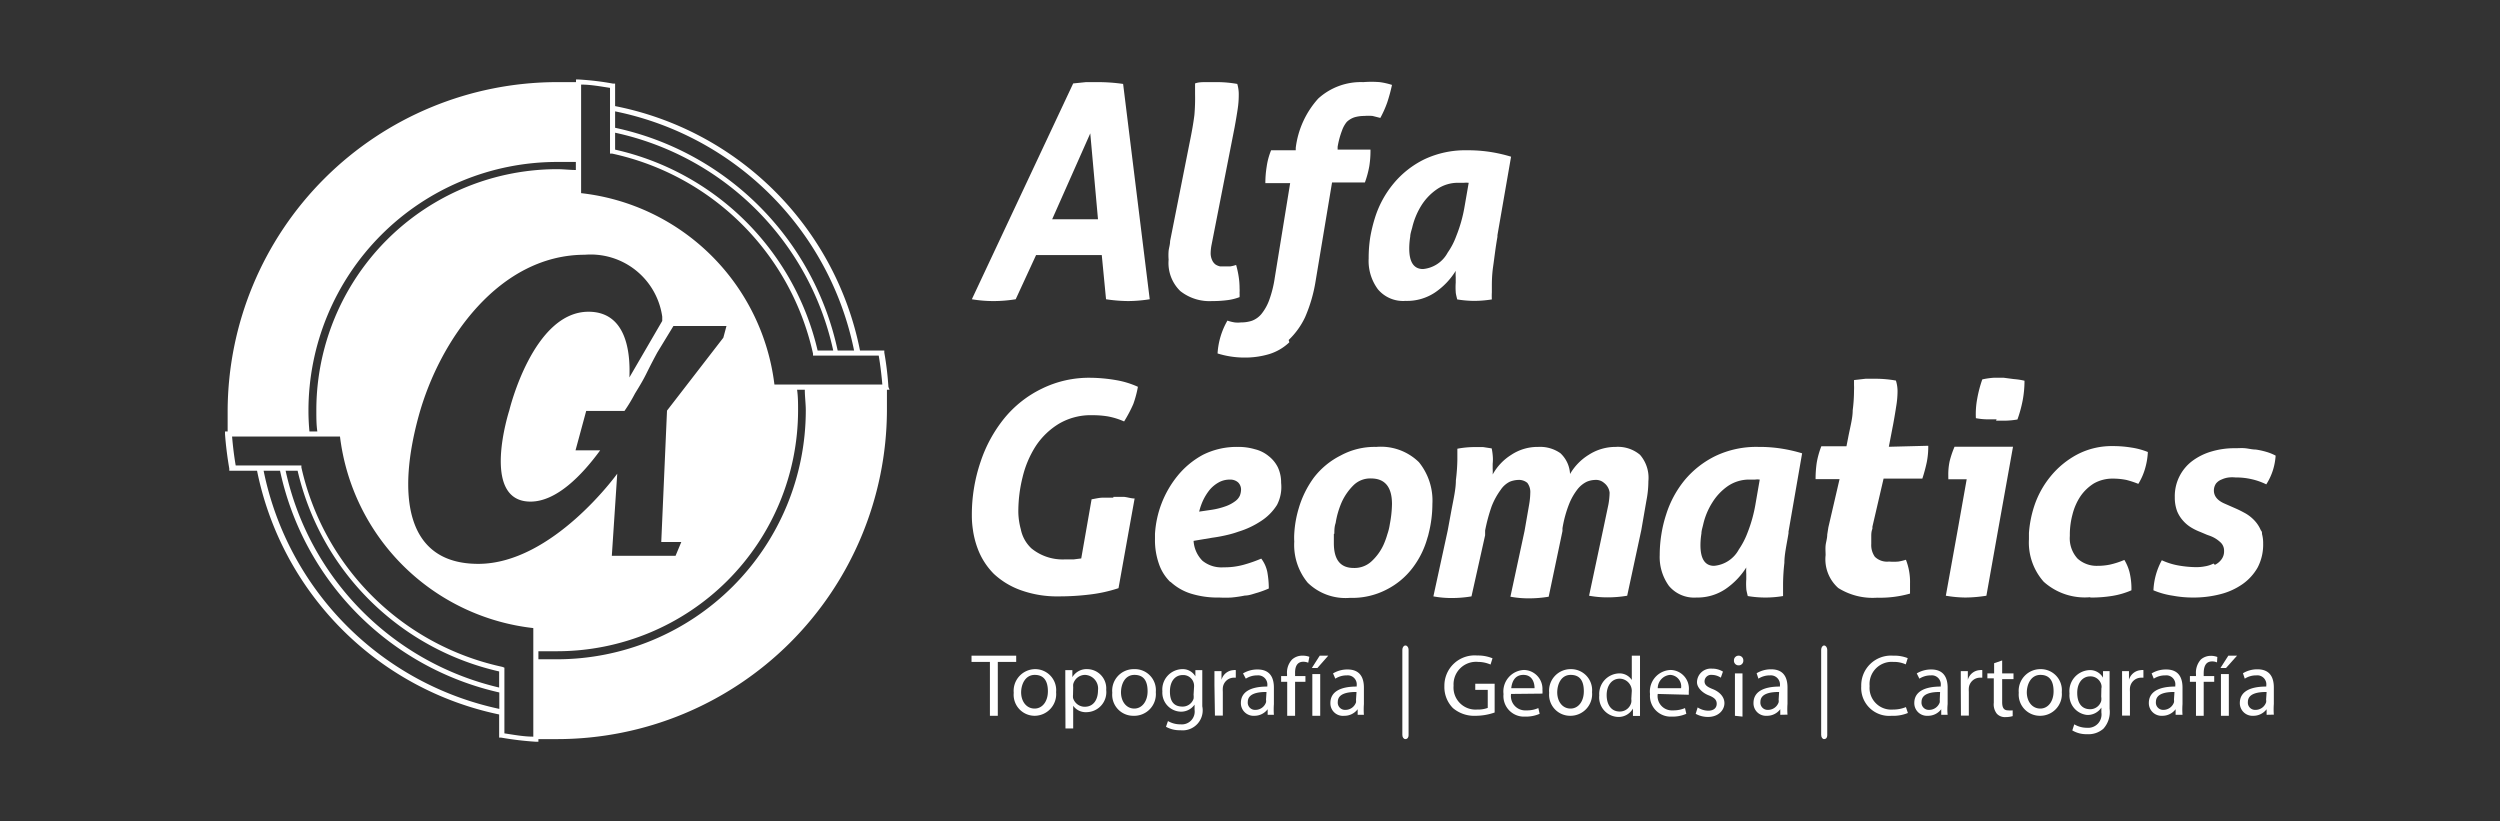 <svg id="Capa_1" data-name="Capa 1" xmlns="http://www.w3.org/2000/svg" viewBox="0 0 152.21 50"><rect x="0" y="0" width="152.21" height="50" fill="#333333" stroke="none"/><defs><style>.cls-1{fill:#fff;}</style></defs><path class="cls-1" d="M85.6,18.32a3.06,3.06,0,0,0,1.78-.52,4.34,4.34,0,0,0,1.25-1.31,3,3,0,0,0,0,.39v.33a4,4,0,0,0,0,.56c0,.12.07.36.09.46a7,7,0,0,0,1,.09,7.11,7.11,0,0,0,1.11-.09,3.47,3.47,0,0,1,0-.42V17.5c0-.31,0-.74.08-1.29s.14-1.12.26-1.79c0,0,0-.07,0-.1L92,9.54a9.33,9.33,0,0,0-1.27-.29,8.87,8.87,0,0,0-1.4-.1,5.83,5.83,0,0,0-2.61.55,5.66,5.66,0,0,0-1.87,1.47,6.11,6.11,0,0,0-1.14,2.1,9.18,9.18,0,0,0-.28,1.15,8.08,8.08,0,0,0-.1,1.31,2.9,2.9,0,0,0,.56,1.88,2,2,0,0,0,1.68.71m.29-3.9c0-.18.07-.37.12-.56a4.48,4.48,0,0,1,.54-1.32,3.37,3.37,0,0,1,.94-1,2.26,2.26,0,0,1,1.38-.41h.28a1.54,1.54,0,0,1,.3,0l-.25,1.44a8.7,8.7,0,0,1-.51,1.81,4.32,4.32,0,0,1-.52,1,1.9,1.9,0,0,1-1.5,1c-.56,0-.84-.42-.84-1.25a4.56,4.56,0,0,1,.06-.72"/><path class="cls-1" d="M73.76,18.33a7.06,7.06,0,0,0,1-.06,3.16,3.16,0,0,0,.71-.18,2.45,2.45,0,0,0,0-.27,2.26,2.26,0,0,0,0-.27,4.52,4.52,0,0,0-.06-.74,5.74,5.74,0,0,0-.15-.68,1.82,1.82,0,0,1-.37.09l-.27,0-.33,0A.81.81,0,0,1,74,16.1a.67.67,0,0,1-.2-.26,1,1,0,0,1-.09-.45,2.86,2.86,0,0,1,.06-.51l1.4-7.14c.07-.38.13-.74.18-1.07a5.63,5.63,0,0,0,.07-.87,2.22,2.22,0,0,0-.09-.69A7.17,7.17,0,0,0,74.16,5l-.69,0c-.27,0-.5,0-.71.08q0,.16,0,.3c0,.09,0,.2,0,.34A12,12,0,0,1,72.72,7c-.06.48-.15,1-.29,1.68l-1.19,6c0,.21-.07.41-.09.59a3.44,3.44,0,0,0,0,.54,2.38,2.38,0,0,0,.71,1.91,2.86,2.86,0,0,0,1.94.61"/><path class="cls-1" d="M78.46,20.7a4.67,4.67,0,0,0,1-1.39,9.07,9.07,0,0,0,.64-2.2l1-6h2a5.87,5.87,0,0,0,.27-1,5.9,5.9,0,0,0,.07-1h-2l0-.17a5.1,5.1,0,0,1,.27-1A1.69,1.69,0,0,1,82,7.42a1.25,1.25,0,0,1,.47-.28,2.1,2.1,0,0,1,.59-.08,2.78,2.78,0,0,1,.51,0l.47.12a6.46,6.46,0,0,0,.42-.94,10.17,10.17,0,0,0,.29-1.07A4.26,4.26,0,0,0,84,5,6.41,6.41,0,0,0,83,5a3.86,3.86,0,0,0-2.74,1A5.47,5.47,0,0,0,78.89,9l0,.15h-1.5a4.09,4.09,0,0,0-.27,1,6.22,6.22,0,0,0-.08,1h1.51l-.94,5.78a6.88,6.88,0,0,1-.35,1.38,3,3,0,0,1-.47.82,1.39,1.39,0,0,1-.57.4,2.07,2.07,0,0,1-.66.1,1.71,1.71,0,0,1-.39,0,2.57,2.57,0,0,1-.44-.11,4.55,4.55,0,0,0-.6,2,5.51,5.51,0,0,0,1.65.25,5.11,5.11,0,0,0,1.49-.21,3.08,3.08,0,0,0,1.23-.72"/><path class="cls-1" d="M67.78,30.3l-.63,0c-.22,0-.45.06-.69.1l-.32,1.83L65.83,34l-.47.06-.56,0a3,3,0,0,1-2-.67,2.17,2.17,0,0,1-.65-1.17A4.26,4.26,0,0,1,62,31.19a8.64,8.64,0,0,1,.26-2.14,6.16,6.16,0,0,1,.8-1.89,4.47,4.47,0,0,1,1.41-1.36,3.82,3.82,0,0,1,2.06-.52,5.67,5.67,0,0,1,.91.07,4.38,4.38,0,0,1,1,.31A8.29,8.29,0,0,0,69,24.6a6.44,6.44,0,0,0,.28-1.05,5.36,5.36,0,0,0-1.35-.41A9.71,9.71,0,0,0,66.38,23a6.51,6.51,0,0,0-2.94.66,6.75,6.75,0,0,0-2.28,1.79,8.42,8.42,0,0,0-1.46,2.67,10,10,0,0,0-.53,3.28,5.55,5.55,0,0,0,.06.82,5.43,5.43,0,0,0,.28,1.14,4.32,4.32,0,0,0,1,1.58,4.74,4.74,0,0,0,1.66,1,6.49,6.49,0,0,0,2.3.37,15.36,15.36,0,0,0,1.85-.11,8.83,8.83,0,0,0,1.78-.39l.65-3.63.33-1.83c-.22,0-.43-.08-.66-.1l-.63,0"/><path class="cls-1" d="M71.25,35.41a3.27,3.27,0,0,0,1.22.72,5.48,5.48,0,0,0,1.77.25,6.53,6.53,0,0,0,.73,0,7.36,7.36,0,0,0,.82-.12c.27,0,.53-.11.79-.18a6.34,6.34,0,0,0,.67-.25,5.72,5.72,0,0,0-.09-1,2,2,0,0,0-.37-.82,8.39,8.39,0,0,1-1.09.38,4.38,4.38,0,0,1-1.2.15,1.83,1.83,0,0,1-1.29-.4,1.88,1.88,0,0,1-.54-1.21l1.13-.19a9.25,9.25,0,0,0,1-.19,5.94,5.94,0,0,0,.6-.18,5.25,5.25,0,0,0,1.35-.63,3.19,3.19,0,0,0,1-1A2.37,2.37,0,0,0,78,29.4a2.18,2.18,0,0,0-.2-.95,2,2,0,0,0-.57-.69,2.09,2.09,0,0,0-.83-.41,3.56,3.56,0,0,0-1.05-.14,4.58,4.58,0,0,0-2.11.48A5.14,5.14,0,0,0,71.67,29a6.19,6.19,0,0,0-1.35,3.51c0,.1,0,.2,0,.31a4.34,4.34,0,0,0,.23,1.48,2.79,2.79,0,0,0,.71,1.14m2-5a3.24,3.24,0,0,1,.4-.63,2,2,0,0,1,.54-.44,1.36,1.36,0,0,1,.69-.17.71.71,0,0,1,.49.17.61.61,0,0,1,.18.45,1.09,1.09,0,0,1-.07.35.86.86,0,0,1-.28.34,2.15,2.15,0,0,1-.55.3,4.48,4.48,0,0,1-.9.23l-.75.11a3.75,3.75,0,0,1,.25-.71"/><path class="cls-1" d="M82.21,36.4a4.52,4.52,0,0,0,2.2-.5A4.59,4.59,0,0,0,86,34.58a5.37,5.37,0,0,0,.91-1.84,1.82,1.82,0,0,0,.07-.25,7.36,7.36,0,0,0,.23-1.81,3.71,3.71,0,0,0-.82-2.54,3.31,3.31,0,0,0-2.6-.93,4.32,4.32,0,0,0-2.16.52A4.74,4.74,0,0,0,80,29.07a6,6,0,0,0-.92,1.85,6.65,6.65,0,0,0-.28,1.57,3.85,3.85,0,0,0,0,.48,3.61,3.61,0,0,0,.82,2.51,3.3,3.3,0,0,0,2.57.92m-.95-3.91c0-.2,0-.42.08-.65a5.18,5.18,0,0,1,.38-1.29,3.47,3.47,0,0,1,.7-1,1.45,1.45,0,0,1,1.07-.42c.85,0,1.28.52,1.28,1.56a7,7,0,0,1-.13,1.21,3.3,3.3,0,0,1-.15.62,4.7,4.7,0,0,1-.24.66,3.16,3.16,0,0,1-.73,1,1.52,1.52,0,0,1-1.08.4c-.81,0-1.21-.5-1.21-1.51,0-.17,0-.36,0-.56"/><path class="cls-1" d="M97.6,32.27l-.85,4a6.09,6.09,0,0,0,1.13.1,7.08,7.08,0,0,0,1.19-.1l.86-4,.31-1.79a6.22,6.22,0,0,0,.12-1.18,2.14,2.14,0,0,0-.51-1.61,2.09,2.09,0,0,0-1.49-.48,3,3,0,0,0-1.63.48,3.34,3.34,0,0,0-1.14,1.17A1.84,1.84,0,0,0,95,27.59a2.15,2.15,0,0,0-1.35-.38A2.9,2.9,0,0,0,92,27.7a3.25,3.25,0,0,0-1.12,1.19,2.88,2.88,0,0,0,0-.35c0-.1,0-.2,0-.3a2.46,2.46,0,0,0,0-.54,3.43,3.43,0,0,0-.06-.4l-.52-.08-.49,0a5.64,5.64,0,0,0-1.08.1c0,.1,0,.28,0,.36V28a11.7,11.7,0,0,1-.09,1.24c0,.53-.14,1.13-.27,1.82l-.23,1.25-.87,4a6.09,6.09,0,0,0,1.13.1,7.25,7.25,0,0,0,1.19-.1l.83-3.72c0-.1,0-.2,0-.29a10.49,10.49,0,0,1,.4-1.48,4.38,4.38,0,0,1,.55-1,1.43,1.43,0,0,1,.55-.49,1.51,1.51,0,0,1,.51-.11.79.79,0,0,1,.56.18.92.92,0,0,1,.18.62,4.6,4.6,0,0,1-.07.7l-.28,1.61-.86,4a6.09,6.09,0,0,0,1.13.1,7.28,7.28,0,0,0,1.2-.1l.84-4,0-.17a7.23,7.23,0,0,1,.41-1.49,3.69,3.69,0,0,1,.52-.9,1.61,1.61,0,0,1,.55-.44,1.42,1.42,0,0,1,.5-.11.74.74,0,0,1,.55.18A.87.87,0,0,1,98,30a4.6,4.6,0,0,1-.07.7Z"/><path class="cls-1" d="M115.06,27.2H115l.27-1.4c.07-.38.13-.74.18-1.07a5.73,5.73,0,0,0,.08-.87,2.19,2.19,0,0,0-.1-.69,7.17,7.17,0,0,0-1.16-.11l-.69,0-.7.08c0,.11,0,.21,0,.3a3.33,3.33,0,0,1,0,.34,9.58,9.58,0,0,1-.08,1.2c0,.48-.15,1-.28,1.68l-.1.51h-1.53a5.17,5.17,0,0,0-.28,1,6.77,6.77,0,0,0-.07,1H112l-.68,2.93-.07.44c0,.24-.08.47-.1.67s0,.4,0,.59a2.34,2.34,0,0,0,.77,2,3.94,3.94,0,0,0,2.37.59,6.69,6.69,0,0,0,2-.25c0-.1,0-.2,0-.3v-.31a3.7,3.7,0,0,0-.25-1.45,3.1,3.1,0,0,1-.46.11,3.27,3.27,0,0,1-.57,0,1.06,1.06,0,0,1-.86-.29,1.23,1.23,0,0,1-.22-.78c0-.14,0-.29,0-.44s0-.31.07-.49l0-.12.68-2.93h2.36a9.59,9.59,0,0,0,.27-1,4.85,4.85,0,0,0,.09-1Z"/><path class="cls-1" d="M121.53,25.61c.19,0,.4,0,.63,0a4.74,4.74,0,0,0,.67-.07,7.89,7.89,0,0,0,.32-1.17,6.58,6.58,0,0,0,.11-1.19,4.22,4.22,0,0,0-.65-.1L122,23l-.63,0a4.63,4.63,0,0,0-.68.1,7.39,7.39,0,0,0-.31,1.18,5.06,5.06,0,0,0-.08,1.18,3.91,3.91,0,0,0,.64.07c.23,0,.44,0,.62,0"/><path class="cls-1" d="M118.47,36.27a7.42,7.42,0,0,0,1.19.11,8.41,8.41,0,0,0,1.28-.11l.69-3.88.93-5.19H119a5.83,5.83,0,0,0-.3.89,3.87,3.87,0,0,0-.08.86v.12a.41.41,0,0,1,0,.11h1.12l-.57,3.21Z"/><path class="cls-1" d="M127.27,36.38a7.86,7.86,0,0,0,1.34-.1,4.87,4.87,0,0,0,1.16-.34,4.3,4.3,0,0,0-.12-1.12,2.87,2.87,0,0,0-.31-.73,5,5,0,0,1-.9.29,3.71,3.71,0,0,1-.74.07,1.73,1.73,0,0,1-1.21-.44,1.83,1.83,0,0,1-.47-1.38v-.16a4.75,4.75,0,0,1,.16-1.14,3.56,3.56,0,0,1,.49-1.12,2.77,2.77,0,0,1,.82-.78,2.29,2.29,0,0,1,1.16-.29,4.12,4.12,0,0,1,.81.08,5.65,5.65,0,0,1,.73.24,3.73,3.73,0,0,0,.43-1,4.25,4.25,0,0,0,.15-.94,4.41,4.41,0,0,0-1-.27,6.77,6.77,0,0,0-1.12-.09,4.53,4.53,0,0,0-2.18.51A5.3,5.3,0,0,0,124.85,29a5.63,5.63,0,0,0-1,1.82,6.81,6.81,0,0,0-.32,1.63c0,.13,0,.26,0,.38a3.6,3.6,0,0,0,.9,2.59,3.74,3.74,0,0,0,2.83.94"/><path class="cls-1" d="M134.77,34.31a1.77,1.77,0,0,1-.52.17,2.68,2.68,0,0,1-.55.05,6.48,6.48,0,0,1-1-.09,4.09,4.09,0,0,1-1.08-.33,4.19,4.19,0,0,0-.51,1.83,4.91,4.91,0,0,0,1.19.33,6.68,6.68,0,0,0,1.2.11,6.48,6.48,0,0,0,1.67-.2,4.1,4.1,0,0,0,1.37-.62,3.11,3.11,0,0,0,.91-1,3,3,0,0,0,.34-1.47,2.1,2.1,0,0,0-.07-.58c0-.08,0-.15-.07-.22a2,2,0,0,0-.38-.59,2.37,2.37,0,0,0-.55-.44c-.2-.11-.41-.22-.62-.31l-.66-.29c-.44-.19-.65-.46-.65-.8a.75.75,0,0,1,.13-.42.81.81,0,0,1,.35-.25,1.43,1.43,0,0,1,.43-.12,2,2,0,0,1,.41,0,4.18,4.18,0,0,1,1,.11,4,4,0,0,1,.87.31,3.65,3.65,0,0,0,.41-.88,3.8,3.8,0,0,0,.16-.87,3,3,0,0,0-.57-.23,4.56,4.56,0,0,0-.64-.14c-.22,0-.44-.06-.65-.08s-.42,0-.6,0a4.84,4.84,0,0,0-1.45.2,3.66,3.66,0,0,0-1.17.58,2.68,2.68,0,0,0-1.06,2.2,2.4,2.4,0,0,0,.14.85,2,2,0,0,0,.38.6,2.14,2.14,0,0,0,.5.41,3.33,3.33,0,0,0,.54.26l.4.17.14.05a1.86,1.86,0,0,1,.66.39.68.68,0,0,1,.24.54.81.81,0,0,1-.16.52,1.06,1.06,0,0,1-.4.33"/><path class="cls-1" d="M103.28,36.38a3.06,3.06,0,0,0,1.78-.52,4.49,4.49,0,0,0,1.26-1.31,3,3,0,0,0,0,.39v.33a4,4,0,0,0,0,.56c0,.12.07.36.09.46a6.46,6.46,0,0,0,2.15,0c0-.11,0-.34,0-.42v-.31a12.13,12.13,0,0,1,.08-1.29c0-.52.14-1.12.25-1.79a.36.36,0,0,0,0-.1l.83-4.78a9.33,9.33,0,0,0-1.27-.29,8.65,8.65,0,0,0-1.39-.1,5.77,5.77,0,0,0-2.61.55,5.7,5.7,0,0,0-1.88,1.47,6.26,6.26,0,0,0-1.13,2.1,7.71,7.71,0,0,0-.28,1.15,8.08,8.08,0,0,0-.11,1.31,3,3,0,0,0,.56,1.88,2,2,0,0,0,1.68.71m.3-3.9c0-.18.07-.37.11-.56a4.25,4.25,0,0,1,.55-1.32,3.39,3.39,0,0,1,.94-1,2.3,2.3,0,0,1,1.38-.4h.28a1,1,0,0,1,.29,0l-.25,1.44a8.72,8.72,0,0,1-.5,1.81,4.76,4.76,0,0,1-.52,1,1.9,1.9,0,0,1-1.51,1c-.55,0-.83-.42-.83-1.26a4.53,4.53,0,0,1,.06-.71"/><path class="cls-1" d="M61.84,18.22l1.24-2.69h4l.26,2.69a9.44,9.44,0,0,0,1.36.11A8.81,8.81,0,0,0,70,18.22L68.38,5.11A10.78,10.78,0,0,0,66.89,5l-.77,0-.78.08L59.17,18.22a7.89,7.89,0,0,0,1.31.11,8.51,8.51,0,0,0,1.36-.11m4.54-10.1.47,5.23H64.06Z"/><path class="cls-1" d="M54.09,23.56a18.33,18.33,0,0,0-.25-2.09l0-.13H52.36A18.93,18.93,0,0,0,37.45,6.46V5.09l-.13,0a16.76,16.76,0,0,0-2.09-.25h-.16V5c-.38,0-.76,0-1.15,0A20.08,20.08,0,0,0,13.86,25c0,.43,0,.85,0,1.27h-.16v.16c.05.7.14,1.4.26,2.1l0,.13h1.69A19,19,0,0,0,30.39,43.5v1.41l.13,0a19.06,19.06,0,0,0,2.1.25h.16V45c.38,0,.76,0,1.14,0A20.09,20.09,0,0,0,54,25c0-.43,0-.85,0-1.27h.16ZM52,21.34H51A17.63,17.63,0,0,0,37.45,7.78v-1A18.63,18.63,0,0,1,52,21.34ZM37.45,8.08A17.34,17.34,0,0,1,50.73,21.34h-.95A16.34,16.34,0,0,0,37.45,9.11ZM35.38,5.15c.58,0,1.17.11,1.76.2v4l.12,0A16,16,0,0,1,49.5,21.53l0,.12h4c.1.58.17,1.18.22,1.76H47.15A13.35,13.35,0,0,0,35.38,11.76ZM41.48,33l-.35.84H37.25l.33-5s-3.94,5.49-8.46,5.49-4.91-4.33-3.63-9,4.92-9.82,10.12-9.82a4.4,4.4,0,0,1,4.71,3.77c0,.09,0,.18,0,.26l-2,3.44c.07-1.6-.21-4-2.49-4-3.38,0-4.82,6-4.82,6s-1.8,5.56,1.29,5.56c1.58,0,3.13-1.6,4.24-3.12h-1.5l.65-2.4h2.33a9.62,9.62,0,0,0,.64-1.06c.76-1.23.55-1,1.36-2.5L41,19.85h3.23l-.19.71L40.61,25l-.35,8Zm-22.7-8A15.15,15.15,0,0,1,33.92,9.86c.39,0,.77,0,1.14,0v.49c-.37,0-.75-.05-1.14-.05A14.68,14.68,0,0,0,19.26,25c0,.43,0,.85.06,1.27h-.48C18.8,25.85,18.78,25.43,18.78,25Zm-2.73,3.66h1a17.63,17.63,0,0,0,13.35,13.5v1A18.61,18.61,0,0,1,16.05,28.66Zm14.34,13.2a17.36,17.36,0,0,1-13-13.2h.73A16.3,16.3,0,0,0,30.39,40.88Zm.19-1.26A16,16,0,0,1,18.35,28.46l0-.12h-4c-.1-.58-.17-1.17-.22-1.76H20.7A13.36,13.36,0,0,0,32.47,38.24v6.61c-.58,0-1.17-.11-1.76-.2v-4Zm3.34-.46c-.38,0-.76,0-1.14,0v-.49c.38,0,.76,0,1.14,0A14.68,14.68,0,0,0,48.59,25c0-.43,0-.85-.06-1.27H49c0,.42.06.84.06,1.27A15.16,15.16,0,0,1,33.92,40.14Z"/><path class="cls-1" d="M91,43.38a3.51,3.51,0,0,1-1.15.2,2,2,0,0,1-1.39-.47,1.82,1.82,0,0,1-.52-1.34,1.84,1.84,0,0,1,2-1.86,2.31,2.31,0,0,1,.93.17l-.12.38A1.91,1.91,0,0,0,90,40.3a1.37,1.37,0,0,0-1.5,1.45,1.34,1.34,0,0,0,1.43,1.45,1.7,1.7,0,0,0,.65-.1V42h-.76v-.37H91Z"/><path class="cls-1" d="M92,42.25a.87.87,0,0,0,.92,1,1.7,1.7,0,0,0,.74-.14l.08.35a2.09,2.09,0,0,1-.89.17,1.25,1.25,0,0,1-1.31-1.37,1.31,1.31,0,0,1,1.25-1.47A1.15,1.15,0,0,1,93.91,42a1.21,1.21,0,0,1,0,.23Zm1.43-.35c0-.32-.13-.81-.68-.81s-.7.46-.74.81Z"/><path class="cls-1" d="M99.85,39.92v3c0,.23,0,.5,0,.67h-.43l0-.45h0a1,1,0,0,1-.91.51,1.19,1.19,0,0,1-1.14-1.31A1.25,1.25,0,0,1,98.55,41a.89.89,0,0,1,.8.4h0V39.92m0,2.14a.75.75,0,0,0-.73-.74c-.5,0-.8.43-.8,1s.27,1,.79,1a.71.71,0,0,0,.71-.56.64.64,0,0,0,0-.2Z"/><path class="cls-1" d="M103.36,43.07a1.21,1.21,0,0,0,.64.2c.35,0,.52-.18.52-.42s-.14-.38-.5-.52-.7-.46-.7-.79a.84.84,0,0,1,.92-.83,1.23,1.23,0,0,1,.66.18l-.13.37a1,1,0,0,0-.54-.17.4.4,0,0,0-.45.39c0,.23.16.34.51.48s.7.43.7.85-.36.84-1,.84a1.54,1.54,0,0,1-.75-.19Z"/><path class="cls-1" d="M106.14,40.21a.28.28,0,0,1-.29.3.28.28,0,0,1-.28-.3.28.28,0,0,1,.29-.29A.28.28,0,0,1,106.14,40.21Zm-.51,3.37V41h.46v2.63Z"/><path class="cls-1" d="M116.16,43.41a2.35,2.35,0,0,1-1,.17,1.7,1.7,0,0,1-1.84-1.8,1.81,1.81,0,0,1,1.94-1.86,2.2,2.2,0,0,1,.89.15l-.12.38a1.72,1.72,0,0,0-.75-.15,1.35,1.35,0,0,0-1.45,1.47,1.32,1.32,0,0,0,1.43,1.43,2,2,0,0,0,.78-.15Z"/><path class="cls-1" d="M121.9,40.21V41h.69v.35h-.69v1.4c0,.32.09.5.36.5a1.47,1.47,0,0,0,.28,0l0,.35a1.55,1.55,0,0,1-.44.06.67.67,0,0,1-.52-.2.91.91,0,0,1-.19-.67V41.3H121V41h.41v-.62Z"/><path class="cls-1" d="M85.57,45c-.11,0-.19-.11-.19-.26V39.56c0-.14.08-.26.19-.26s.19.12.19.26v5.21C85.76,44.92,85.67,45,85.57,45Z"/><path class="cls-1" d="M111.06,45c-.1,0-.18-.11-.18-.26V39.56c0-.14.08-.26.18-.26s.19.12.19.26v5.21C111.25,44.92,111.17,45,111.06,45Z"/><path class="cls-1" d="M96.93,42.14a1.32,1.32,0,0,1-1.33,1.44,1.28,1.28,0,0,1-1.28-1.4,1.31,1.31,0,0,1,1.32-1.44A1.28,1.28,0,0,1,96.93,42.14Zm-2.12,0c0,.59.33,1,.81,1s.81-.44.81-1.05-.22-1-.8-1S94.81,41.65,94.81,42.17Z"/><path class="cls-1" d="M70.37,42.14A1.32,1.32,0,0,1,69,43.58a1.28,1.28,0,0,1-1.28-1.4,1.31,1.31,0,0,1,1.32-1.44A1.28,1.28,0,0,1,70.37,42.14Zm-2.12,0c0,.59.34,1,.81,1s.81-.44.81-1.05-.22-1-.8-1S68.25,41.65,68.25,42.17Z"/><path class="cls-1" d="M64.3,42.14A1.32,1.32,0,0,1,63,43.58a1.28,1.28,0,0,1-1.28-1.4A1.32,1.32,0,0,1,63,40.74,1.28,1.28,0,0,1,64.3,42.14Zm-2.13,0c0,.59.34,1,.82,1s.81-.44.81-1.05-.23-1-.8-1S62.17,41.65,62.17,42.17Z"/><path class="cls-1" d="M125.53,42.14a1.32,1.32,0,0,1-1.33,1.44,1.29,1.29,0,0,1-1.29-1.4,1.32,1.32,0,0,1,1.33-1.44A1.28,1.28,0,0,1,125.53,42.14Zm-2.13,0c0,.59.34,1,.82,1s.81-.44.81-1.05-.23-1-.8-1S123.4,41.65,123.4,42.17Z"/><path class="cls-1" d="M108.39,43.52l0-.34h0a1,1,0,0,1-.82.4.76.76,0,0,1-.81-.78c0-.66.57-1,1.61-1v-.06a.56.56,0,0,0-.61-.62,1.27,1.27,0,0,0-.7.2l-.11-.33a1.69,1.69,0,0,1,.88-.24c.82,0,1,.57,1,1.11v1a4.36,4.36,0,0,0,0,.65Zm-.07-1.39c-.53,0-1.14.09-1.14.61a.44.44,0,0,0,.46.48.68.68,0,0,0,.65-.46.45.45,0,0,0,0-.16Z"/><path class="cls-1" d="M82.66,43.52l0-.34h0a1,1,0,0,1-.82.4A.76.76,0,0,1,81,42.8c0-.66.57-1,1.6-1v-.06a.55.55,0,0,0-.6-.62,1.27,1.27,0,0,0-.7.2L81.16,41a1.69,1.69,0,0,1,.88-.24c.82,0,1,.57,1,1.11v1a4.29,4.29,0,0,0,0,.65Zm-.07-1.39c-.54,0-1.14.09-1.14.61a.44.44,0,0,0,.46.48.68.68,0,0,0,.65-.46.9.9,0,0,0,0-.16Z"/><path class="cls-1" d="M77.18,43.52l0-.34h0a1,1,0,0,1-.81.4.77.77,0,0,1-.82-.78c0-.66.57-1,1.61-1v-.06a.56.56,0,0,0-.61-.62,1.27,1.27,0,0,0-.7.2L75.68,41a1.69,1.69,0,0,1,.88-.24c.82,0,1,.57,1,1.11v1a4.36,4.36,0,0,0,0,.65Zm-.07-1.39c-.53,0-1.14.09-1.14.61a.44.44,0,0,0,.46.48.68.68,0,0,0,.65-.46.45.45,0,0,0,0-.16Z"/><path class="cls-1" d="M118.19,43.52l0-.34h0a1,1,0,0,1-.82.4.77.77,0,0,1-.82-.78c0-.66.58-1,1.61-1v-.06a.55.55,0,0,0-.61-.62,1.27,1.27,0,0,0-.69.2L116.7,41a1.69,1.69,0,0,1,.88-.24c.81,0,1,.57,1,1.11v1a3.3,3.3,0,0,0,0,.65Zm-.07-1.39c-.53,0-1.13.09-1.13.61a.44.44,0,0,0,.46.48.68.68,0,0,0,.65-.46.88.88,0,0,0,0-.16Z"/><path class="cls-1" d="M132.46,43.52l0-.34h0a1,1,0,0,1-.81.4.77.77,0,0,1-.82-.78c0-.66.57-1,1.61-1v-.06a.55.55,0,0,0-.61-.62,1.27,1.27,0,0,0-.7.2L131,41a1.69,1.69,0,0,1,.88-.24c.82,0,1,.57,1,1.11v1a4.36,4.36,0,0,0,0,.65Zm-.07-1.39c-.53,0-1.13.09-1.13.61a.44.44,0,0,0,.45.48.68.68,0,0,0,.65-.46.45.45,0,0,0,0-.16Z"/><path class="cls-1" d="M138,43.52l0-.34h0a1,1,0,0,1-.81.4.77.77,0,0,1-.82-.78c0-.66.57-1,1.61-1v-.06a.55.55,0,0,0-.61-.62,1.27,1.27,0,0,0-.7.2l-.11-.33a1.69,1.69,0,0,1,.88-.24c.82,0,1,.57,1,1.11v1a4.36,4.36,0,0,0,0,.65ZM138,42.13c-.53,0-1.14.09-1.14.61a.44.44,0,0,0,.46.48.68.68,0,0,0,.65-.46.45.45,0,0,0,0-.16Z"/><path class="cls-1" d="M100.93,42.25a.87.87,0,0,0,.92,1,1.77,1.77,0,0,0,.74-.14l.08.35a2.09,2.09,0,0,1-.89.17,1.26,1.26,0,0,1-1.32-1.37,1.31,1.31,0,0,1,1.26-1.47,1.14,1.14,0,0,1,1.1,1.28c0,.1,0,.18,0,.23Zm1.42-.35a.7.7,0,0,0-.67-.81.82.82,0,0,0-.75.81Z"/><path class="cls-1" d="M119.38,41.71c0-.32,0-.6,0-.85h.43l0,.53h0a.8.8,0,0,1,.74-.59.34.34,0,0,1,.14,0v.46h-.17a.69.69,0,0,0-.65.63,1.64,1.64,0,0,0,0,.23v1.45h-.48Z"/><path class="cls-1" d="M129.2,41.71c0-.32,0-.6,0-.85h.42l0,.53h0a.81.81,0,0,1,.74-.59.3.3,0,0,1,.14,0v.46h-.16a.69.69,0,0,0-.66.63,1.64,1.64,0,0,0,0,.23v1.45h-.48Z"/><path class="cls-1" d="M128.44,40.86c0,.19,0,.41,0,.74v1.55a1.52,1.52,0,0,1-.38,1.22,1.38,1.38,0,0,1-1,.33,1.66,1.66,0,0,1-.89-.23l.12-.37a1.51,1.51,0,0,0,.78.21.81.81,0,0,0,.87-.93v-.3h0a1,1,0,0,1-.86.45A1.2,1.2,0,0,1,126,42.22a1.28,1.28,0,0,1,1.2-1.42.9.9,0,0,1,.84.46h0l0-.4Zm-.5,1.06a.49.49,0,0,0,0-.22.68.68,0,0,0-.68-.52c-.46,0-.79.39-.79,1s.26,1,.79,1a.7.7,0,0,0,.67-.5.78.78,0,0,0,0-.26Z"/><polygon class="cls-1" points="59.15 39.92 59.15 40.3 60.27 40.3 60.27 42.3 60.27 42.58 60.27 43.58 60.75 43.58 60.75 42.58 60.75 42.3 60.75 40.3 61.87 40.3 61.87 39.92 59.15 39.92"/><path class="cls-1" d="M64.86,41.63c0-.33,0-.59,0-.83h.43l0,.43h0a1,1,0,0,1,.93-.49A1.17,1.17,0,0,1,67.35,42a1.22,1.22,0,0,1-1.2,1.36.93.93,0,0,1-.81-.39h0v1.38h-.47Zm.47.67a1.11,1.11,0,0,0,0,.19.74.74,0,0,0,.72.54c.5,0,.8-.4.8-1a.83.83,0,0,0-.79-.94.75.75,0,0,0-.72.57,1.25,1.25,0,0,0,0,.19Z"/><path class="cls-1" d="M73.2,40.8c0,.18,0,.39,0,.7V43a1.22,1.22,0,0,1-1.33,1.46,1.71,1.71,0,0,1-.88-.21l.12-.35a1.47,1.47,0,0,0,.77.2.78.78,0,0,0,.85-.89V42.9h0a1,1,0,0,1-.84.43,1.16,1.16,0,0,1-1.12-1.24,1.24,1.24,0,0,1,1.19-1.35.89.89,0,0,1,.82.44h0l0-.38Zm-.5,1a.66.66,0,0,0-.69-.7c-.46,0-.78.37-.78,1s.26.92.77.92a.7.7,0,0,0,.67-.48,1,1,0,0,0,0-.24Z"/><path class="cls-1" d="M79.35,40.29a.75.75,0,0,1,.3.06l.07-.36a1.12,1.12,0,0,0-.41-.07.92.92,0,0,0-.64.23,1.16,1.16,0,0,0-.31.89v.12H78v.35h.37v2.07h.48V41.51h.63v-.35h-.63V41C78.84,40.64,78.94,40.29,79.35,40.29Z"/><polygon class="cls-1" points="80.87 39.92 80.35 39.92 79.87 40.67 80.21 40.67 80.87 39.92"/><rect class="cls-1" x="79.9" y="41.04" width="0.48" height="2.54"/><path class="cls-1" d="M134,40.15a1.19,1.19,0,0,0-.3.89v.12h-.37v.35h.37v2.07h.47V41.51h.64v-.35h-.64V41c0-.38.1-.73.51-.73a.71.71,0,0,1,.3.06L135,40a1.08,1.08,0,0,0-.41-.07A.92.92,0,0,0,134,40.15Z"/><polygon class="cls-1" points="136.2 39.92 135.67 39.92 135.19 40.67 135.53 40.67 136.2 39.92"/><rect class="cls-1" x="135.22" y="41.04" width="0.48" height="2.54"/><path class="cls-1" d="M73.94,41.71c0-.32,0-.6,0-.85h.43v.53h0a.8.8,0,0,1,.74-.59.27.27,0,0,1,.13,0v.46H75.1a.68.68,0,0,0-.65.63,1.6,1.6,0,0,0,0,.23v1.45h-.48Z"/></svg>
